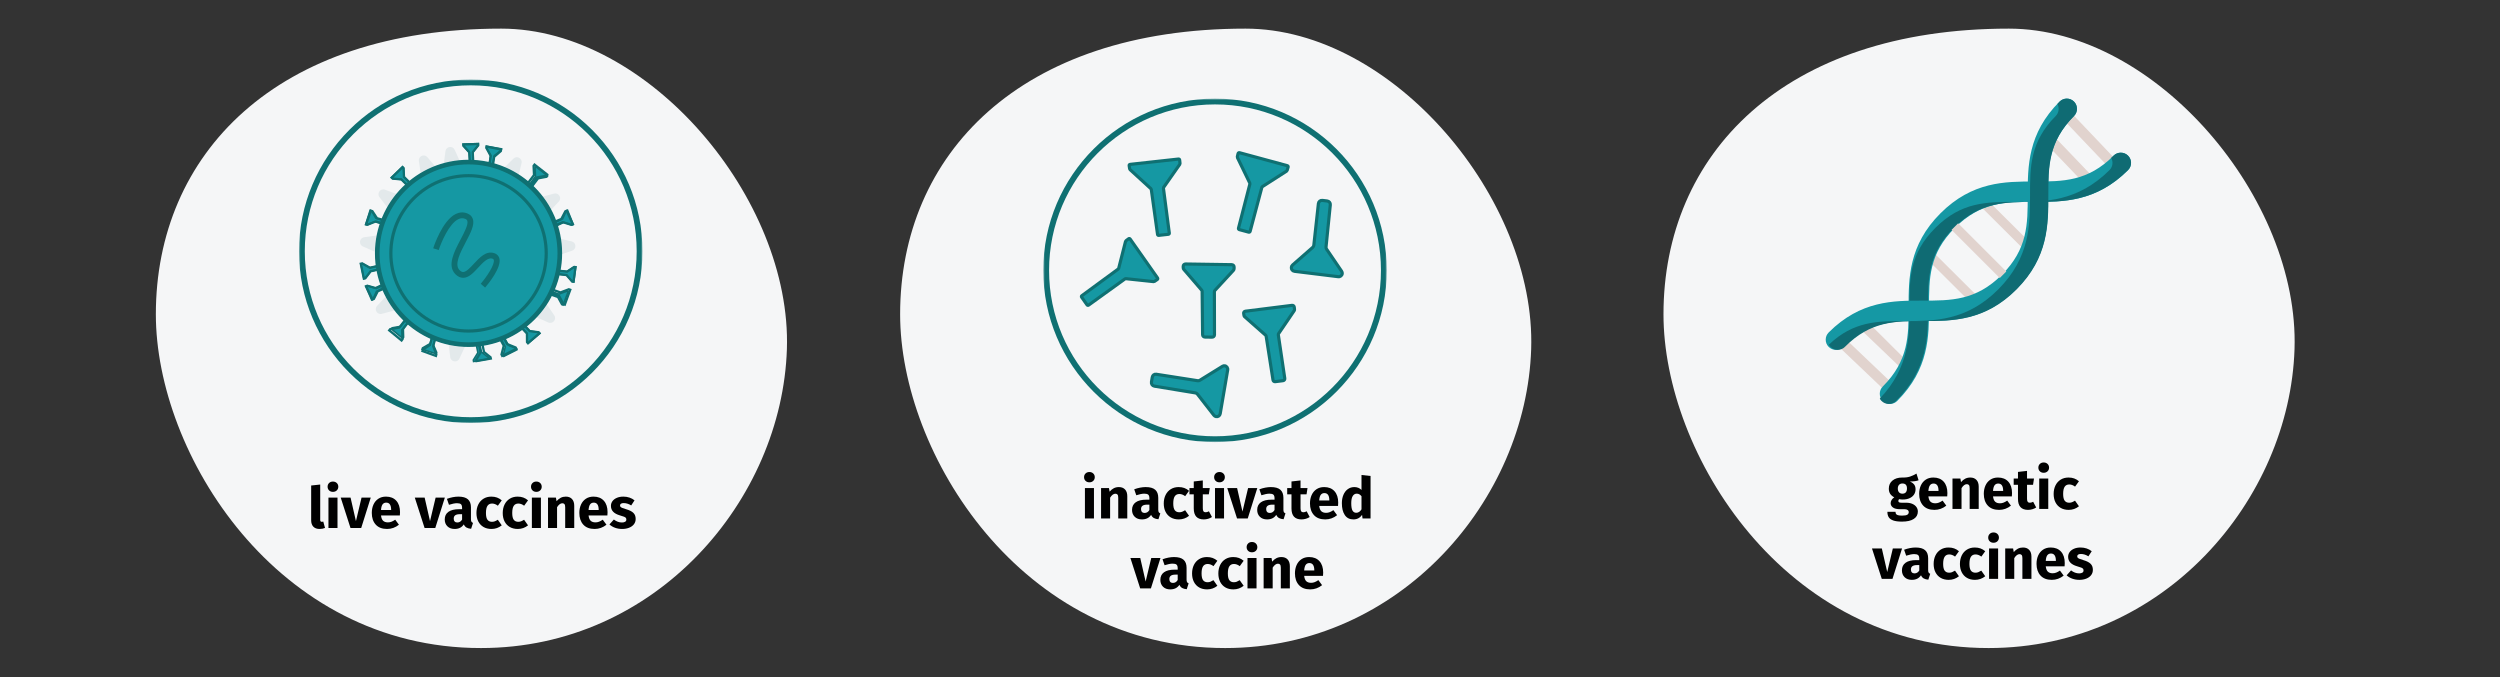 <?xml version="1.0" encoding="UTF-8"?>
<svg xmlns="http://www.w3.org/2000/svg" xmlns:xlink="http://www.w3.org/1999/xlink" width="786px" height="213px" viewBox="0 0 786 213" version="1.1">
  <rect x="0" y="0" width="786" height="213" fill="#333333" stroke="none"/>
  <title>Group 69@2x</title>
  <defs>
    <polygon id="path-1" points="0 0 108 0 108 108 0 108"></polygon>
    <polygon id="path-3" points="0 0 108 0 108 108 0 108"></polygon>
  </defs>
  <g id="Page-1" stroke="none" stroke-width="1" fill="none" fill-rule="evenodd">
    <g id="vorlage" transform="translate(-124, -15343)">
      <g id="Group-69" transform="translate(124, 15343)">
        <g id="gesund015-impfstoffarten-copy">
          <rect id="Rectangle" x="0" y="0" width="786" height="212.526"></rect>
          <g id="Group-3" transform="translate(283, 9)">
            <g id="Group-Copy" fill="#F5F6F7" fill-rule="nonzero">
              <path d="M102.21,194.746 C157.435,194.746 196.853,148.036 198.4,100.769 C199.946,53.502 154.87,0 108.584,0 C37.609,0 0,39.608 0,89.828 C0,133.51 37.904,194.746 102.21,194.746 Z" id="Oval-Copy-4"></path>
            </g>
            <g id="Group-32" transform="translate(45, 22)">
              <path d="M39.628,42.299 L37.778,28.157 C37.767,28.079 37.787,28 37.832,27.935 L42.943,20.628 C42.986,20.566 43.006,20.49 42.998,20.415 L42.882,19.286 C42.863,19.11 42.703,18.982 42.526,19.002 L27.287,20.683 C27.105,20.703 26.977,20.869 27.004,21.047 L27.165,22.115 C27.176,22.186 27.211,22.252 27.265,22.301 L33.861,28.342 C33.916,28.393 33.951,28.46 33.961,28.533 L35.938,42.725 C35.962,42.896 36.119,43.017 36.293,42.998 L39.345,42.657 C39.524,42.637 39.651,42.476 39.628,42.299" id="Fill-1" fill="#1598A3" fill-rule="nonzero"></path>
              <path d="M39.628,42.299 L37.778,28.157 C37.767,28.079 37.787,28 37.832,27.935 L42.943,20.628 C42.986,20.566 43.006,20.49 42.998,20.415 L42.882,19.286 C42.863,19.11 42.703,18.982 42.526,19.002 L27.287,20.683 C27.105,20.703 26.977,20.869 27.004,21.047 L27.165,22.115 C27.176,22.186 27.211,22.252 27.265,22.301 L33.861,28.342 C33.916,28.393 33.951,28.46 33.961,28.533 L35.938,42.725 C35.962,42.896 36.119,43.017 36.293,42.998 L39.345,42.657 C39.524,42.637 39.651,42.476 39.628,42.299 Z" id="Stroke-3" stroke="#0F7072"></path>
              <path d="M65.041,41.734 L68.731,27.894 C68.754,27.809 68.808,27.736 68.883,27.687 L76.525,22.784 C76.597,22.738 76.65,22.668 76.674,22.586 L76.986,21.535 C77.042,21.346 76.928,21.148 76.734,21.095 L61.709,17.013 C61.51,16.959 61.305,17.077 61.257,17.272 L61.01,18.282 C60.991,18.361 60.999,18.443 61.035,18.516 L64.945,26.586 C64.982,26.661 64.99,26.745 64.969,26.824 L61.378,40.76 C61.33,40.946 61.444,41.136 61.634,41.188 L64.592,41.987 C64.787,42.04 64.99,41.926 65.041,41.734" id="Fill-5" fill="#1598A3" fill-rule="nonzero"></path>
              <path d="M65.041,41.734 L68.731,27.894 C68.754,27.809 68.808,27.736 68.883,27.687 L76.525,22.784 C76.597,22.738 76.65,22.668 76.674,22.586 L76.986,21.535 C77.042,21.346 76.928,21.148 76.734,21.095 L61.709,17.013 C61.51,16.959 61.305,17.077 61.257,17.272 L61.01,18.282 C60.991,18.361 60.999,18.443 61.035,18.516 L64.945,26.586 C64.982,26.661 64.99,26.745 64.969,26.824 L61.378,40.76 C61.33,40.946 61.444,41.136 61.634,41.188 L64.592,41.987 C64.787,42.04 64.99,41.926 65.041,41.734 Z" id="Stroke-7" stroke="#0F7072"></path>
              <path d="M53.831,74.28 L53.799,60.764 C53.799,60.586 53.866,60.414 53.988,60.282 L59.797,53.981 C59.915,53.853 59.981,53.69 59.986,53.518 L60,52.954 C60.01,52.555 59.684,52.225 59.275,52.219 L44.748,52 C44.33,51.994 43.991,52.327 44,52.733 L44.012,53.239 C44.015,53.402 44.076,53.559 44.184,53.684 L49.784,60.197 C49.894,60.323 49.955,60.484 49.956,60.65 L50.103,74.259 C50.107,74.648 50.429,74.964 50.829,74.969 L53.085,75 C53.496,75.005 53.832,74.682 53.831,74.28" id="Fill-9" fill="#1598A3" fill-rule="nonzero"></path>
              <path d="M53.831,74.28 L53.799,60.764 C53.799,60.586 53.866,60.414 53.988,60.282 L59.797,53.981 C59.915,53.853 59.981,53.69 59.986,53.518 L60,52.954 C60.01,52.555 59.684,52.225 59.275,52.219 L44.748,52 C44.33,51.994 43.991,52.327 44,52.733 L44.012,53.239 C44.015,53.402 44.076,53.559 44.184,53.684 L49.784,60.197 C49.894,60.323 49.955,60.484 49.956,60.65 L50.103,74.259 C50.107,74.648 50.429,74.964 50.829,74.969 L53.085,75 C53.496,75.005 53.832,74.682 53.831,74.28 Z" id="Stroke-11" stroke="#0F7072"></path>
              <path d="M75.935,87.99 L73.907,74.296 C73.885,74.148 73.92,73.996 74.005,73.87 L78.896,66.674 C78.978,66.554 79.013,66.409 78.996,66.265 L78.908,65.536 C78.868,65.201 78.557,64.962 78.217,65.005 L63.54,66.849 C63.192,66.892 62.951,67.211 63.008,67.551 L63.121,68.218 C63.144,68.354 63.213,68.479 63.318,68.571 L69.883,74.363 C69.99,74.457 70.06,74.585 70.081,74.723 L72.236,88.485 C72.287,88.811 72.593,89.037 72.925,88.995 L75.403,88.68 C75.745,88.637 75.985,88.326 75.935,87.99" id="Fill-13" fill="#1598A3" fill-rule="nonzero"></path>
              <path d="M75.935,87.99 L73.907,74.296 C73.885,74.148 73.92,73.996 74.005,73.87 L78.896,66.674 C78.978,66.554 79.013,66.409 78.996,66.265 L78.908,65.536 C78.868,65.201 78.557,64.962 78.217,65.005 L63.54,66.849 C63.192,66.892 62.951,67.211 63.008,67.551 L63.121,68.218 C63.144,68.354 63.213,68.479 63.318,68.571 L69.883,74.363 C69.99,74.457 70.06,74.585 70.081,74.723 L72.236,88.485 C72.287,88.811 72.593,89.037 72.925,88.995 L75.403,88.68 C75.745,88.637 75.985,88.326 75.935,87.99 Z" id="Stroke-15" stroke="#0F7072"></path>
              <path d="M34.916,90.399 L47.814,92.524 C48.079,92.568 48.32,92.712 48.488,92.929 L53.657,99.569 C53.819,99.778 54.048,99.92 54.302,99.969 L54.365,99.981 C54.958,100.095 55.528,99.686 55.633,99.07 L57.983,85.322 C58.091,84.694 57.673,84.098 57.063,84.011 C56.819,83.976 56.57,84.028 56.358,84.159 L49.252,88.551 C49.037,88.684 48.783,88.736 48.535,88.697 L35.504,86.663 C34.921,86.572 34.375,86.98 34.273,87.582 L34.017,89.092 C33.912,89.712 34.317,90.3 34.916,90.399" id="Fill-17" fill="#1598A3" fill-rule="nonzero"></path>
              <path d="M34.916,90.399 L47.814,92.524 C48.079,92.568 48.32,92.712 48.488,92.929 L53.657,99.569 C53.819,99.778 54.048,99.92 54.302,99.969 L54.365,99.981 C54.958,100.095 55.528,99.686 55.633,99.07 L57.983,85.322 C58.091,84.694 57.673,84.098 57.063,84.011 C56.819,83.976 56.57,84.028 56.358,84.159 L49.252,88.551 C49.037,88.684 48.783,88.736 48.535,88.697 L35.504,86.663 C34.921,86.572 34.375,86.98 34.273,87.582 L34.017,89.092 C33.912,89.712 34.317,90.3 34.916,90.399 Z" id="Stroke-19" stroke="#0F7072"></path>
              <path d="M14.243,64.938 L25.711,56.672 C25.777,56.625 25.857,56.603 25.938,56.612 L34.719,57.544 C34.797,57.552 34.874,57.533 34.938,57.489 L35.858,56.863 C36.008,56.761 36.045,56.557 35.941,56.41 L27.306,44.139 C27.2,43.988 26.988,43.955 26.841,44.066 L25.996,44.701 C25.936,44.745 25.894,44.808 25.876,44.88 L23.709,53.392 C23.69,53.465 23.647,53.529 23.586,53.573 L12.133,61.971 C11.99,62.076 11.957,62.274 12.059,62.419 L13.784,64.862 C13.888,65.01 14.095,65.044 14.243,64.938" id="Fill-21" fill="#1598A3" fill-rule="nonzero"></path>
              <path d="M14.243,64.938 L25.711,56.672 C25.777,56.625 25.857,56.603 25.938,56.612 L34.719,57.544 C34.797,57.552 34.874,57.533 34.938,57.489 L35.858,56.863 C36.008,56.761 36.045,56.557 35.941,56.41 L27.306,44.139 C27.2,43.988 26.988,43.955 26.841,44.066 L25.996,44.701 C25.936,44.745 25.894,44.808 25.876,44.88 L23.709,53.392 C23.69,53.465 23.647,53.529 23.586,53.573 L12.133,61.971 C11.99,62.076 11.957,62.274 12.059,62.419 L13.784,64.862 C13.888,65.01 14.095,65.044 14.243,64.938 Z" id="Stroke-23" stroke="#0F7072"></path>
              <path d="M86.51,32.979 L85.069,46.09 C85.04,46.359 84.91,46.609 84.703,46.79 L78.382,52.326 C78.183,52.5 78.055,52.738 78.019,52.997 L78.01,53.06 C77.927,53.664 78.362,54.219 78.979,54.294 L92.742,55.991 C93.371,56.069 93.94,55.619 93.996,54.999 C94.018,54.751 93.953,54.503 93.812,54.295 L89.086,47.346 C88.943,47.135 88.878,46.881 88.904,46.629 L90.247,33.389 C90.307,32.797 89.875,32.266 89.272,32.193 L87.76,32.008 C87.14,31.933 86.577,32.37 86.51,32.979" id="Fill-25" fill="#1598A3" fill-rule="nonzero"></path>
              <path d="M86.51,32.979 L85.069,46.09 C85.04,46.359 84.91,46.609 84.703,46.79 L78.382,52.326 C78.183,52.5 78.055,52.738 78.019,52.997 L78.01,53.06 C77.927,53.664 78.362,54.219 78.979,54.294 L92.742,55.991 C93.371,56.069 93.94,55.619 93.996,54.999 C94.018,54.751 93.953,54.503 93.812,54.295 L89.086,47.346 C88.943,47.135 88.878,46.881 88.904,46.629 L90.247,33.389 C90.307,32.797 89.875,32.266 89.272,32.193 L87.76,32.008 C87.14,31.933 86.577,32.37 86.51,32.979 Z" id="Stroke-27" stroke="#0F7072"></path>
              <g id="Fill-29-Clipped">
                <mask id="mask-2" fill="white">
                  <use xlink:href="#path-1"></use>
                </mask>
                <g id="path-1"></g>
                <path d="M54,1.828 C25.233,1.828 1.828,25.233 1.828,54 C1.828,82.767 25.233,106.172 54,106.172 C82.767,106.172 106.172,82.767 106.172,54 C106.172,25.233 82.767,1.828 54,1.828 M54,108 C24.224,108 -4.57054058e-05,83.776 -4.57054058e-05,54 C-4.57054058e-05,24.224 24.224,0 54,0 C83.776,0 108,24.224 108,54 C108,83.776 83.776,108 54,108" id="Fill-29" fill="#0F7072" fill-rule="nonzero" mask="url(#mask-2)"></path>
              </g>
            </g>
          </g>
          <g id="Group-2" transform="translate(49, 9)">
            <g id="Group-Copy-2" fill="#F5F6F7" fill-rule="nonzero">
              <path d="M102.21,194.746 C157.435,194.746 196.853,148.036 198.4,100.769 C199.946,53.502 154.87,0 108.584,0 C37.609,0 0,39.608 0,89.828 C0,133.51 37.904,194.746 102.21,194.746 Z" id="Oval-Copy-4"></path>
            </g>
            <g id="Group-103" transform="translate(45, 16)">
              <polygon id="Fill-1" fill="#1598A3" fill-rule="nonzero" points="60.655 28.209 61.392 23.931 63.58 22.256 63.672 21.8 58.903 20.955 58.836 21.399 60.251 23.718 59.548 28.014"></polygon>
              <polygon id="Stroke-2" stroke="#0F7072" stroke-width="0.5" points="60.655 28.209 61.392 23.931 63.58 22.256 63.672 21.8 58.903 20.955 58.836 21.399 60.251 23.718 59.548 28.014"></polygon>
              <path d="M59.752,28.57 L60.588,28.736 L61.276,24.222 L63.355,22.424 L63.413,22.097 L59.107,21.236 L59.065,21.547 L60.409,24.035 L59.752,28.57 Z M60.769,29.015 L59.501,28.763 L60.179,24.082 L58.836,21.596 L58.922,20.955 L63.672,21.906 L63.556,22.556 L61.48,24.352 L60.769,29.015 Z" id="Fill-3" fill="#1598A3" fill-rule="nonzero"></path>
              <path d="M59.752,28.57 L60.588,28.736 L61.276,24.222 L63.355,22.424 L63.413,22.097 L59.107,21.236 L59.065,21.547 L60.409,24.035 L59.752,28.57 Z M60.769,29.015 L59.501,28.763 L60.179,24.082 L58.836,21.596 L58.922,20.955 L63.672,21.906 L63.556,22.556 L61.48,24.352 L60.769,29.015 Z" id="Stroke-4" stroke="#0F7072" stroke-width="0.5"></path>
              <polygon id="Fill-5" fill="#1598A3" fill-rule="nonzero" points="42.479 78.985 41.181 83.037 38.837 84.382 38.687 84.812 43.178 86.239 43.303 85.817 42.255 83.389 43.522 79.315"></polygon>
              <polygon id="Stroke-6" stroke="#0F7072" stroke-width="0.5" points="42.479 78.985 41.181 83.037 38.837 84.382 38.687 84.812 43.178 86.239 43.303 85.817 42.255 83.389 43.522 79.315"></polygon>
              <path d="M38.958,85.295 L42.993,86.747 L43.07,86.452 L42.079,83.853 L43.258,79.561 L42.475,79.28 L41.268,83.547 L39.054,84.987 L38.958,85.295 Z M43.137,87.045 L38.687,85.443 L38.877,84.831 L41.088,83.392 L42.335,78.985 L43.522,79.41 L42.306,83.84 L43.296,86.437 L43.137,87.045 Z" id="Fill-7" fill="#1598A3" fill-rule="nonzero"></path>
              <path d="M38.958,85.295 L42.993,86.747 L43.07,86.452 L42.079,83.853 L43.258,79.561 L42.475,79.28 L41.268,83.547 L39.054,84.987 L38.958,85.295 Z M43.137,87.045 L38.687,85.443 L38.877,84.831 L41.088,83.392 L42.335,78.985 L43.522,79.41 L42.306,83.84 L43.296,86.437 L43.137,87.045 Z" id="Stroke-8" stroke="#0F7072" stroke-width="0.5"></path>
              <polygon id="Fill-9" fill="#1598A3" fill-rule="nonzero" points="62.866 80.276 64.86 84.059 64.212 86.634 64.414 87.045 68.507 84.963 68.294 84.575 65.847 83.569 63.815 79.791"></polygon>
              <polygon id="Stroke-10" stroke="#0F7072" stroke-width="0.5" points="62.866 80.276 64.86 84.059 64.212 86.634 64.414 87.045 68.507 84.963 68.294 84.575 65.847 83.569 63.815 79.791"></polygon>
              <path d="M63.808,86.435 L63.955,86.728 L68.179,84.614 L68.027,84.343 L65.371,83.269 L63.203,79.299 L62.383,79.71 L64.513,83.684 L63.808,86.435 Z M63.848,87.045 L63.556,86.462 L64.259,83.713 L62.06,79.609 L63.302,78.985 L65.541,83.083 L68.194,84.157 L68.507,84.713 L63.848,87.045 Z" id="Fill-11" fill="#1598A3" fill-rule="nonzero"></path>
              <path d="M63.808,86.435 L63.955,86.728 L68.179,84.614 L68.027,84.343 L65.371,83.269 L63.203,79.299 L62.383,79.71 L64.513,83.684 L63.808,86.435 Z M63.848,87.045 L63.556,86.462 L64.259,83.713 L62.06,79.609 L63.302,78.985 L65.541,83.083 L68.194,84.157 L68.507,84.713 L63.848,87.045 Z" id="Stroke-12" stroke="#0F7072" stroke-width="0.5"></path>
              <polygon id="Fill-13" fill="#1598A3" fill-rule="nonzero" points="68.507 76.51 71.654 79.845 71.673 82.65 72 83.015 75.761 79.796 75.429 79.457 72.564 79.081 69.38 75.761"></polygon>
              <polygon id="Stroke-14" stroke="#0F7072" stroke-width="0.5" points="68.507 76.51 71.654 79.845 71.673 82.65 72 83.015 75.761 79.796 75.429 79.457 72.564 79.081 69.38 75.761"></polygon>
              <path d="M71.808,82.466 L72.016,82.699 L75.432,79.77 L75.224,79.558 L72.488,79.198 L69.496,76.072 L68.834,76.641 L71.789,79.78 L71.808,82.466 Z M71.995,83.015 L71.579,82.549 L71.561,79.867 L68.507,76.625 L69.511,75.761 L72.599,78.988 L75.334,79.348 L75.761,79.784 L71.995,83.015 Z" id="Fill-15" fill="#1598A3" fill-rule="nonzero"></path>
              <path d="M71.808,82.466 L72.016,82.699 L75.432,79.77 L75.224,79.558 L72.488,79.198 L69.496,76.072 L68.834,76.641 L71.789,79.78 L71.808,82.466 Z M71.995,83.015 L71.579,82.549 L71.561,79.867 L68.507,76.625 L69.511,75.761 L72.599,78.988 L75.334,79.348 L75.761,79.784 L71.995,83.015 Z" id="Stroke-16" stroke="#0F7072" stroke-width="0.5"></path>
              <polygon id="Fill-17" fill="#1598A3" fill-rule="nonzero" points="77.373 67.071 81.359 68.474 82.606 70.764 83.029 70.925 84.627 66.698 84.211 66.561 81.752 67.464 77.743 66.09"></polygon>
              <polygon id="Stroke-18" stroke="#0F7072" stroke-width="0.5" points="77.373 67.071 81.359 68.474 82.606 70.764 83.029 70.925 84.627 66.698 84.211 66.561 81.752 67.464 77.743 66.09"></polygon>
              <path d="M83.203,70.498 L83.505,70.617 L85.13,66.18 L84.839,66.081 L82.208,67.078 L77.988,65.585 L77.674,66.446 L81.867,67.969 L83.203,70.498 Z M83.64,70.925 L83.038,70.688 L83.018,70.65 L81.705,68.163 L77.373,66.59 L77.85,65.284 L82.205,66.825 L84.835,65.828 L85.433,66.032 L83.64,70.925 Z" id="Fill-19" fill="#1598A3" fill-rule="nonzero"></path>
              <path d="M83.203,70.498 L83.505,70.617 L85.13,66.18 L84.839,66.081 L82.208,67.078 L77.988,65.585 L77.674,66.446 L81.867,67.969 L83.203,70.498 Z M83.64,70.925 L83.038,70.688 L83.018,70.65 L81.705,68.163 L77.373,66.59 L77.85,65.284 L82.205,66.825 L84.835,65.828 L85.433,66.032 L83.64,70.925 Z" id="Stroke-20" stroke="#0F7072" stroke-width="0.5"></path>
              <polygon id="Fill-21" fill="#1598A3" fill-rule="nonzero" points="79.791 60.976 84.149 61.504 85.942 63.602 86.407 63.672 87.045 58.881 86.593 58.836 84.313 60.357 79.938 59.864"></polygon>
              <polygon id="Stroke-22" stroke="#0F7072" stroke-width="0.5" points="79.791 60.976 84.149 61.504 85.942 63.602 86.407 63.672 87.045 58.881 86.593 58.836 84.313 60.357 79.938 59.864"></polygon>
              <path d="M85.912,63.378 L86.212,63.422 L86.798,59.09 L86.512,59.062 L84.309,60.509 L80.149,60.048 L80.037,60.888 L84.178,61.382 L85.912,63.378 Z M86.398,63.672 L85.8,63.584 L84.069,61.591 L79.791,61.08 L79.962,59.806 L84.255,60.282 L86.457,58.836 L87.045,58.894 L86.398,63.672 Z" id="Fill-23" fill="#1598A3" fill-rule="nonzero"></path>
              <path d="M85.912,63.378 L86.212,63.422 L86.798,59.09 L86.512,59.062 L84.309,60.509 L80.149,60.048 L80.037,60.888 L84.178,61.382 L85.912,63.378 Z M86.398,63.672 L85.8,63.584 L84.069,61.591 L79.791,61.08 L79.962,59.806 L84.255,60.282 L86.457,58.836 L87.045,58.894 L86.398,63.672 Z" id="Stroke-24" stroke="#0F7072" stroke-width="0.5"></path>
              <polygon id="Fill-25" fill="#1598A3" fill-rule="nonzero" points="79.403 46.746 83.3 44.904 85.817 45.775 86.239 45.59 84.446 41.104 84.046 41.304 82.88 43.824 78.985 45.705"></polygon>
              <polygon id="Stroke-26" stroke="#0F7072" stroke-width="0.5" points="79.403 46.746 83.3 44.904 85.817 45.775 86.239 45.59 84.446 41.104 84.046 41.304 82.88 43.824 78.985 45.705"></polygon>
              <path d="M78.485,45.669 L78.84,46.453 L82.937,44.736 L85.629,45.562 L85.93,45.444 L84.107,41.402 L83.828,41.525 L82.581,43.915 L78.485,45.669 Z M78.717,46.746 L78.179,45.557 L82.407,43.746 L83.654,41.358 L84.228,41.104 L86.239,45.564 L85.639,45.797 L82.95,44.972 L78.717,46.746 Z" id="Fill-27" fill="#1598A3" fill-rule="nonzero"></path>
              <path d="M78.485,45.669 L78.84,46.453 L82.937,44.736 L85.629,45.562 L85.93,45.444 L84.107,41.402 L83.828,41.525 L82.581,43.915 L78.485,45.669 Z M78.717,46.746 L78.179,45.557 L82.407,43.746 L83.654,41.358 L84.228,41.104 L86.239,45.564 L85.639,45.797 L82.95,44.972 L78.717,46.746 Z" id="Stroke-28" stroke="#0F7072" stroke-width="0.5"></path>
              <polygon id="Fill-29" fill="#1598A3" fill-rule="nonzero" points="72.588 34.657 75.227 31.18 77.887 30.678 78.179 30.314 74.494 27.403 74.228 27.768 74.35 30.474 71.731 33.982"></polygon>
              <polygon id="Stroke-30" stroke="#0F7072" stroke-width="0.5" points="72.588 34.657 75.227 31.18 77.887 30.678 78.179 30.314 74.494 27.403 74.228 27.768 74.35 30.474 71.731 33.982"></polygon>
              <path d="M71.259,33.748 L71.989,34.318 L74.775,30.679 L77.629,30.144 L77.839,29.885 L74.079,26.939 L73.893,27.193 L74.024,30.073 L71.259,33.748 Z M72.032,34.657 L70.925,33.792 L73.779,29.999 L73.648,27.12 L74.032,26.597 L78.179,29.846 L77.762,30.363 L74.91,30.897 L72.032,34.657 Z" id="Fill-31" fill="#1598A3" fill-rule="nonzero"></path>
              <path d="M71.259,33.748 L71.989,34.318 L74.775,30.679 L77.629,30.144 L77.839,29.885 L74.079,26.939 L73.893,27.193 L74.024,30.073 L71.259,33.748 Z M72.032,34.657 L70.925,33.792 L73.779,29.999 L73.648,27.12 L74.032,26.597 L78.179,29.846 L77.762,30.363 L74.91,30.897 L72.032,34.657 Z" id="Stroke-32" stroke="#0F7072" stroke-width="0.5"></path>
              <polygon id="Fill-33" fill="#1598A3" fill-rule="nonzero" points="54.893 27.363 54.662 22.823 56.418 20.635 56.406 20.149 51.582 20.314 51.615 20.783 53.505 22.852 53.773 27.403"></polygon>
              <polygon id="Stroke-34" stroke="#0F7072" stroke-width="0.5" points="54.893 27.363 54.662 22.823 56.418 20.635 56.406 20.149 51.582 20.314 51.615 20.783 53.505 22.852 53.773 27.403"></polygon>
              <path d="M51.839,20.832 L53.639,22.835 L53.891,27.169 L54.738,27.138 L54.522,22.817 L56.196,20.698 L56.188,20.383 L51.818,20.535 L51.839,20.832 Z M53.684,27.403 L53.424,22.929 L51.625,20.928 L51.582,20.317 L56.403,20.149 L56.418,20.776 L54.746,22.892 L54.969,27.357 L53.684,27.403 Z" id="Fill-35" fill="#1598A3" fill-rule="nonzero"></path>
              <path d="M51.839,20.832 L53.639,22.835 L53.891,27.169 L54.738,27.138 L54.522,22.817 L56.196,20.698 L56.188,20.383 L51.818,20.535 L51.839,20.832 Z M53.684,27.403 L53.424,22.929 L51.625,20.928 L51.582,20.317 L56.403,20.149 L56.418,20.776 L54.746,22.892 L54.969,27.357 L53.684,27.403 Z" id="Stroke-36" stroke="#0F7072" stroke-width="0.5"></path>
              <polygon id="Fill-37" fill="#1598A3" fill-rule="nonzero" points="36.269 33.859 33.037 30.608 32.893 27.76 32.557 27.403 29.015 30.836 29.356 31.166 32.18 31.423 35.448 34.657"></polygon>
              <polygon id="Stroke-38" stroke="#0F7072" stroke-width="0.5" points="36.269 33.859 33.037 30.608 32.893 27.76 32.557 27.403 29.015 30.836 29.356 31.166 32.18 31.423 35.448 34.657"></polygon>
              <path d="M29.552,31.052 L32.251,31.298 L35.324,34.341 L35.948,33.734 L32.91,30.677 L32.772,27.952 L32.558,27.724 L29.339,30.846 L29.552,31.052 Z M35.323,34.657 L32.151,31.516 L29.453,31.27 L29.015,30.846 L32.564,27.403 L32.993,27.857 L33.13,30.579 L36.269,33.737 L35.323,34.657 Z" id="Fill-39" fill="#1598A3" fill-rule="nonzero"></path>
              <path d="M29.552,31.052 L32.251,31.298 L35.324,34.341 L35.948,33.734 L32.91,30.677 L32.772,27.952 L32.558,27.724 L29.339,30.846 L29.552,31.052 Z M35.323,34.657 L32.151,31.516 L29.453,31.27 L29.015,30.846 L32.564,27.403 L32.993,27.857 L33.13,30.579 L36.269,33.737 L35.323,34.657 Z" id="Stroke-40" stroke="#0F7072" stroke-width="0.5"></path>
              <polygon id="Fill-41" fill="#1598A3" fill-rule="nonzero" points="28.209 44.889 24.148 43.605 22.79 41.254 22.359 41.104 20.955 45.633 21.378 45.756 23.801 44.687 27.884 45.94"></polygon>
              <polygon id="Stroke-42" stroke="#0F7072" stroke-width="0.5" points="28.209 44.889 24.148 43.605 22.79 41.254 22.359 41.104 20.955 45.633 21.378 45.756 23.801 44.687 27.884 45.94"></polygon>
              <path d="M24.143,44.51 L28.443,45.675 L28.72,44.885 L24.444,43.693 L22.99,41.471 L22.681,41.377 L21.252,45.443 L21.548,45.52 L24.143,44.51 Z M28.596,45.94 L24.157,44.738 L21.564,45.748 L20.955,45.59 L22.531,41.104 L23.145,41.292 L24.598,43.511 L29.015,44.743 L28.596,45.94 Z" id="Fill-43" fill="#1598A3" fill-rule="nonzero"></path>
              <path d="M24.143,44.51 L28.443,45.675 L28.72,44.885 L24.444,43.693 L22.99,41.471 L22.681,41.377 L21.252,45.443 L21.548,45.52 L24.143,44.51 Z M28.596,45.94 L24.157,44.738 L21.564,45.748 L20.955,45.59 L22.531,41.104 L23.145,41.292 L24.598,43.511 L29.015,44.743 L28.596,45.94 Z" id="Stroke-44" stroke="#0F7072" stroke-width="0.5"></path>
              <polygon id="Fill-45" fill="#1598A3" fill-rule="nonzero" points="27.769 63.672 23.909 65.565 21.373 64.77 20.955 64.961 22.843 69.313 23.238 69.109 24.352 66.614 28.209 64.681"></polygon>
              <polygon id="Stroke-46" stroke="#0F7072" stroke-width="0.5" points="27.769 63.672 23.909 65.565 21.373 64.77 20.955 64.961 22.843 69.313 23.238 69.109 24.352 66.614 28.209 64.681"></polygon>
              <path d="M21.267,65.095 L23.184,69.019 L23.461,68.893 L24.651,66.526 L28.707,64.723 L28.334,63.961 L24.277,65.728 L21.565,64.973 L21.267,65.095 Z M23.07,69.313 L20.955,64.984 L21.55,64.743 L24.258,65.497 L28.449,63.672 L29.015,64.826 L24.829,66.687 L23.639,69.053 L23.07,69.313 Z" id="Fill-47" fill="#1598A3" fill-rule="nonzero"></path>
              <path d="M21.267,65.095 L23.184,69.019 L23.461,68.893 L24.651,66.526 L28.707,64.723 L28.334,63.961 L24.277,65.728 L21.565,64.973 L21.267,65.095 Z M23.07,69.313 L20.955,64.984 L21.55,64.743 L24.258,65.497 L28.449,63.672 L29.015,64.826 L24.829,66.687 L23.639,69.053 L23.07,69.313 Z" id="Stroke-48" stroke="#0F7072" stroke-width="0.5"></path>
              <polygon id="Fill-49" fill="#1598A3" fill-rule="nonzero" points="34.625 74.149 31.954 77.598 29.31 78.059 29.015 78.421 32.621 81.403 32.89 81.04 32.812 78.322 35.463 74.841"></polygon>
              <polygon id="Stroke-50" stroke="#0F7072" stroke-width="0.5" points="34.625 74.149 31.954 77.598 29.31 78.059 29.015 78.421 32.621 81.403 32.89 81.04 32.812 78.322 35.463 74.841"></polygon>
              <path d="M28.547,78.847 L32.226,81.865 L32.415,81.613 L32.331,78.719 L35.131,75.074 L34.417,74.49 L31.597,78.099 L28.758,78.591 L28.547,78.847 Z M32.268,82.209 L28.209,78.88 L28.631,78.369 L31.466,77.878 L34.379,74.149 L35.463,75.036 L32.572,78.798 L32.657,81.691 L32.268,82.209 Z" id="Fill-51" fill="#1598A3" fill-rule="nonzero"></path>
              <path d="M28.547,78.847 L32.226,81.865 L32.415,81.613 L32.331,78.719 L35.131,75.074 L34.417,74.49 L31.597,78.099 L28.758,78.591 L28.547,78.847 Z M32.268,82.209 L28.209,78.88 L28.631,78.369 L31.466,77.878 L34.379,74.149 L35.463,75.036 L32.572,78.798 L32.657,81.691 L32.268,82.209 Z" id="Stroke-52" stroke="#0F7072" stroke-width="0.5"></path>
              <polygon id="Fill-53" fill="#1598A3" fill-rule="nonzero" points="55.378 81.595 56.24 85.876 54.806 88.196 54.886 88.657 59.642 87.837 59.543 87.396 57.383 85.69 56.482 81.403"></polygon>
              <polygon id="Stroke-54" stroke="#0F7072" stroke-width="0.5" points="55.378 81.595 56.24 85.876 54.806 88.196 54.886 88.657 59.642 87.837 59.543 87.396 57.383 85.69 56.482 81.403"></polygon>
              <path d="M55.841,88.108 L55.892,88.405 L60.185,87.652 L60.124,87.374 L58.073,85.726 L57.231,81.654 L56.398,81.801 L57.203,85.866 L55.841,88.108 Z M55.712,88.657 L55.612,88.065 L56.972,85.826 L56.141,81.626 L57.403,81.403 L58.272,85.607 L60.322,87.253 L60.448,87.826 L55.712,88.657 Z" id="Fill-55" fill="#1598A3" fill-rule="nonzero"></path>
              <path d="M55.841,88.108 L55.892,88.405 L60.185,87.652 L60.124,87.374 L58.073,85.726 L57.231,81.654 L56.398,81.801 L57.203,85.866 L55.841,88.108 Z M55.712,88.657 L55.612,88.065 L56.972,85.826 L56.141,81.626 L57.403,81.403 L58.272,85.607 L60.322,87.253 L60.448,87.826 L55.712,88.657 Z" id="Stroke-56" stroke="#0F7072" stroke-width="0.5"></path>
              <g id="Group-102">
                <path d="M85.735,50.896 L77.61,48.971 C76.626,48.737 75.694,49.51 75.739,50.52 L75.948,55.1 C75.993,56.109 76.993,56.794 77.95,56.473 L85.868,53.818 C87.319,53.331 87.224,51.249 85.735,50.896" id="Fill-57" fill="#E3E9EB" fill-rule="nonzero"></path>
                <path d="M80.192,35.864 L72.123,38.015 C71.147,38.275 70.691,39.398 71.209,40.265 L73.561,44.201 C74.08,45.068 75.284,45.198 75.976,44.462 L81.692,38.375 C82.74,37.259 81.67,35.47 80.192,35.864" id="Fill-59" fill="#E3E9EB" fill-rule="nonzero"></path>
                <path d="M67.427,24.865 L61.49,30.737 C60.771,31.447 60.932,32.647 61.813,33.143 L65.808,35.393 C66.689,35.889 67.799,35.404 68.034,34.422 L69.976,26.3 C70.332,24.812 68.515,23.789 67.427,24.865" id="Fill-61" fill="#E3E9EB" fill-rule="nonzero"></path>
                <path d="M46.051,22.523 L44.971,30.803 C44.841,31.805 45.705,32.654 46.704,32.504 L51.239,31.826 C52.238,31.677 52.817,30.613 52.399,29.693 L48.944,22.09 C48.311,20.697 46.249,21.006 46.051,22.523" id="Fill-63" fill="#E3E9EB" fill-rule="nonzero"></path>
                <path d="M37.698,25.617 L38.897,33.881 C39.042,34.881 40.104,35.464 41.025,35.05 L45.208,33.171 C46.13,32.757 46.399,31.576 45.748,30.804 L40.366,24.418 C39.381,23.248 37.478,24.103 37.698,25.617" id="Fill-65" fill="#E3E9EB" fill-rule="nonzero"></path>
                <path d="M25.306,36.997 L30.42,43.598 C31.038,44.397 32.25,44.382 32.848,43.567 L35.562,39.872 C36.161,39.058 35.813,37.897 34.866,37.546 L27.037,34.64 C25.603,34.107 24.369,35.788 25.306,36.997" id="Fill-67" fill="#E3E9EB" fill-rule="nonzero"></path>
                <path d="M20.09,52.488 L27.728,55.865 C28.652,56.273 29.71,55.684 29.849,54.683 L30.481,50.141 C30.62,49.141 29.763,48.285 28.762,48.426 L20.494,49.591 C18.978,49.804 18.691,51.869 20.09,52.488" id="Fill-69" fill="#E3E9EB" fill-rule="nonzero"></path>
                <path d="M26.062,73.668 L34.128,71.507 C35.104,71.246 35.558,70.123 35.039,69.256 L32.682,65.323 C32.163,64.456 30.958,64.328 30.267,65.065 L24.558,71.159 C23.512,72.276 24.584,74.064 26.062,73.668" id="Fill-71" fill="#E3E9EB" fill-rule="nonzero"></path>
                <path d="M50.44,87.751 L53.96,80.179 C54.386,79.262 53.817,78.193 52.818,78.035 L48.29,77.319 C47.292,77.16 46.42,78.001 46.542,79.005 L47.551,87.294 C47.736,88.813 49.795,89.139 50.44,87.751" id="Fill-73" fill="#E3E9EB" fill-rule="nonzero"></path>
                <path d="M80.255,74.143 L75.574,67.227 C75.008,66.39 73.798,66.329 73.149,67.103 L70.204,70.617 C69.554,71.391 69.827,72.572 70.75,72.983 L78.376,76.384 C79.774,77.007 81.113,75.409 80.255,74.143" id="Fill-75" fill="#E3E9EB" fill-rule="nonzero"></path>
                <polygon id="Fill-77" fill="#1598A3" fill-rule="nonzero" points="26.625 58.202 22.295 59.18 19.893 57.829 19.428 57.921 20.396 62.599 20.843 62.49 22.516 60.303 26.851 59.288"></polygon>
                <polygon id="Stroke-79" stroke="#0F7072" stroke-width="0.5" points="26.625 58.202 22.295 59.18 19.893 57.829 19.428 57.921 20.396 62.599 20.843 62.49 22.516 60.303 26.851 59.288"></polygon>
                <path d="M19.563,58.011 L20.485,62.46 L20.776,62.388 L22.45,60.202 L26.717,59.202 L26.536,58.339 L22.277,59.301 L19.874,57.949 L19.563,58.011 Z M20.309,62.739 L19.292,57.831 L19.913,57.709 L22.312,59.058 L26.713,58.065 L26.986,59.373 L22.582,60.405 L20.909,62.591 L20.309,62.739 Z" id="Fill-81" fill="#1598A3" fill-rule="nonzero"></path>
                <path d="M19.563,58.011 L20.485,62.46 L20.776,62.388 L22.45,60.202 L26.717,59.202 L26.536,58.339 L22.277,59.301 L19.874,57.949 L19.563,58.011 Z M20.309,62.739 L19.292,57.831 L19.913,57.709 L22.312,59.058 L26.713,58.065 L26.986,59.373 L22.582,60.405 L20.909,62.591 L20.309,62.739 Z" id="Stroke-83" stroke="#0F7072" stroke-width="0.5"></path>
                <path d="M82.006,54.654 C82.006,70.503 69.158,83.351 53.309,83.351 C37.459,83.351 24.611,70.503 24.611,54.654 C24.611,38.805 37.459,25.956 53.309,25.956 C69.158,25.956 82.006,38.805 82.006,54.654" id="Fill-85" fill="#1598A3" fill-rule="nonzero"></path>
                <path d="M82.006,54.654 C82.006,70.503 69.158,83.351 53.309,83.351 C37.459,83.351 24.611,70.503 24.611,54.654 C24.611,38.805 37.459,25.956 53.309,25.956 C69.158,25.956 82.006,38.805 82.006,54.654 Z" id="Stroke-87" stroke="#0F7072"></path>
                <path d="M53.309,26.185 C37.611,26.185 24.839,38.956 24.839,54.654 C24.839,70.352 37.611,83.123 53.309,83.123 C69.007,83.123 81.778,70.352 81.778,54.654 C81.778,38.956 69.007,26.185 53.309,26.185 M53.309,83.58 C37.359,83.58 24.382,70.604 24.382,54.654 C24.382,38.704 37.359,25.728 53.309,25.728 C69.259,25.728 82.235,38.704 82.235,54.654 C82.235,70.604 69.259,83.58 53.309,83.58" id="Fill-89" fill="#1598A3" fill-rule="nonzero"></path>
                <path d="M53.309,26.185 C37.611,26.185 24.839,38.956 24.839,54.654 C24.839,70.352 37.611,83.123 53.309,83.123 C69.007,83.123 81.778,70.352 81.778,54.654 C81.778,38.956 69.007,26.185 53.309,26.185 Z M53.309,83.58 C37.359,83.58 24.382,70.604 24.382,54.654 C24.382,38.704 37.359,25.728 53.309,25.728 C69.259,25.728 82.235,38.704 82.235,54.654 C82.235,70.604 69.259,83.58 53.309,83.58 Z" id="Stroke-91" stroke="#0F7072"></path>
                <path d="M77.731,54.654 C77.731,68.142 66.797,79.076 53.309,79.076 C39.821,79.076 28.887,68.142 28.887,54.654 C28.887,41.166 39.821,30.232 53.309,30.232 C66.797,30.232 77.731,41.166 77.731,54.654" id="Fill-93" fill="#1598A3" fill-rule="nonzero"></path>
                <path d="M77.731,54.654 C77.731,68.142 66.797,79.076 53.309,79.076 C39.821,79.076 28.887,68.142 28.887,54.654 C28.887,41.166 39.821,30.232 53.309,30.232 C66.797,30.232 77.731,41.166 77.731,54.654 Z" id="Stroke-95" stroke="#0F7072"></path>
                <g id="Fill-97-Clipped">
                  <mask id="mask-4" fill="white">
                    <use xlink:href="#path-3"></use>
                  </mask>
                  <g id="path-3"></g>
                  <path d="M54,1.828 C25.233,1.828 1.828,25.232 1.828,54 C1.828,82.768 25.233,106.172 54,106.172 C82.767,106.172 106.172,82.768 106.172,54 C106.172,25.232 82.767,1.828 54,1.828 M54,108 C24.224,108 -4.57054058e-05,83.776 -4.57054058e-05,54 C-4.57054058e-05,24.224 24.224,-0 54,-0 C83.776,-0 108,24.224 108,54 C108,83.776 83.776,108 54,108" id="Fill-97" fill="#0F7072" fill-rule="nonzero" mask="url(#mask-4)"></path>
                </g>
                <path d="M58.518,65.417 L57.13,64.227 C59.076,61.957 61.636,58.121 61.237,56.7 C61.201,56.572 61.136,56.427 60.809,56.321 C59.391,55.857 57.844,57.526 56.35,59.14 C54.836,60.775 53.405,62.32 51.648,62.348 C50.775,62.364 49.939,61.98 49.181,61.212 C46.498,58.494 48.786,54.139 50.804,50.297 C51.988,48.045 53.329,45.492 52.912,44.379 C52.852,44.217 52.716,43.981 52.238,43.795 C51.535,43.522 50.841,43.556 50.117,43.902 C47.148,45.317 44.645,51.396 43.931,53.619 L42.19,53.06 C42.305,52.703 45.048,44.292 49.331,42.251 C50.519,41.686 51.719,41.632 52.9,42.091 C53.76,42.425 54.34,42.98 54.624,43.738 C55.328,45.618 53.982,48.181 52.423,51.148 C50.696,54.435 48.739,58.161 50.482,59.928 C51.075,60.529 51.483,60.522 51.619,60.52 C52.595,60.505 53.822,59.179 55.008,57.898 C56.806,55.957 58.844,53.758 61.376,54.582 C62.436,54.927 62.843,55.656 62.998,56.207 C63.8,59.067 59.407,64.381 58.518,65.417" id="Fill-100" fill="#0F7072" fill-rule="nonzero"></path>
              </g>
            </g>
          </g>
          <g id="Group-4" transform="translate(523, 9)" fill-rule="nonzero">
            <g id="Group-Copy-3" fill="#F5F6F7">
              <path d="M102.21,194.746 C157.435,194.746 196.853,148.036 198.4,100.769 C199.946,53.502 154.87,0 108.584,0 C37.609,0 0,39.608 0,89.828 C0,133.51 37.904,194.746 102.21,194.746 Z" id="Oval-Copy-4"></path>
            </g>
            <g id="dna" transform="translate(51, 22)">
              <g id="Group" transform="translate(4, 5)" fill="#E1D3CE">
                <polygon id="Path" points="19.317 79.376 7.505 68.077 10.361 66.374 20.299 76.27"></polygon>
                <polygon id="Path" points="13.77 86 0 72.893 2.339 70.666 16.109 83.774"></polygon>
                <polygon id="Path" points="76.882 21.285 65.557 9.464 67.919 6.999 79.244 18.82"></polygon>
                <polygon id="Path" points="84.789 16.388 71.489 2.417 73.7 0 87 13.97"></polygon>
                <polygon id="Path" transform="translate(52.363, 34.451) rotate(-45) translate(-52.363, -34.451) " points="50.879 23.694 53.803 23.7 53.848 45.208 50.924 45.202"></polygon>
                <polygon id="Path" transform="translate(35.614, 51.127) rotate(-45) translate(-35.614, -51.127) " points="34.129 40.37 37.053 40.376 37.098 61.884 34.174 61.878"></polygon>
              </g>
              <path d="M17.94,95.06 C16.687,93.807 16.687,91.774 17.94,90.521 C26.072,82.389 26.07,74.594 26.067,65.568 C26.064,56.436 26.06,46.087 36.074,36.074 C46.087,26.06 56.436,26.064 65.568,26.067 C74.594,26.07 82.389,26.072 90.521,17.94 C91.774,16.687 93.807,16.687 95.06,17.94 C96.313,19.193 96.313,21.226 95.06,22.479 C85.047,32.492 74.697,32.489 65.566,32.486 C56.54,32.483 48.745,32.481 40.613,40.613 C32.481,48.745 32.483,56.54 32.486,65.566 C32.489,74.697 32.492,85.047 22.479,95.06 C21.226,96.313 19.194,96.313 17.94,95.06 Z" id="Path" fill="#1598A4"></path>
              <path d="M95.055,17.94 C93.796,16.687 91.753,16.687 90.493,17.94 C90.248,18.184 90.003,18.42 89.759,18.65 C90.442,19.871 90.265,21.442 89.223,22.479 C79.16,32.492 68.759,32.489 59.582,32.486 C50.511,32.483 42.677,32.481 34.504,40.613 C26.332,48.745 26.335,56.54 26.337,65.566 C26.34,74.473 26.342,84.541 17,94.324 C17.144,94.588 17.327,94.837 17.551,95.06 C18.811,96.313 20.854,96.313 22.113,95.06 C32.176,85.047 32.173,74.697 32.17,65.566 C32.167,56.54 32.164,48.745 40.337,40.613 C48.51,32.481 56.343,32.483 65.414,32.486 C74.591,32.489 84.992,32.492 95.055,22.479 C96.315,21.226 96.315,19.194 95.055,17.94 L95.055,17.94 Z" id="Path" fill="#0F6B73"></path>
              <path d="M0.94,78.06 C-0.313,76.807 -0.313,74.774 0.94,73.521 C10.953,63.508 21.303,63.511 30.434,63.514 C39.46,63.517 47.255,63.519 55.387,55.387 C63.519,47.255 63.517,39.46 63.514,30.434 C63.511,21.303 63.508,10.953 73.521,0.94 C74.774,-0.313 76.807,-0.313 78.06,0.94 C79.313,2.193 79.313,4.226 78.06,5.479 C69.928,13.611 69.93,21.406 69.933,30.432 C69.936,39.564 69.94,49.913 59.926,59.926 C49.913,69.94 39.564,69.936 30.432,69.933 C21.406,69.93 13.611,69.928 5.479,78.06 C4.226,79.313 2.193,79.313 0.94,78.06 Z" id="Path" fill="#1598A4"></path>
              <path d="M78.067,0.94 C76.823,-0.313 74.806,-0.313 73.562,0.94 C73.319,1.185 73.083,1.431 72.852,1.676 C73.51,2.894 73.33,4.449 72.307,5.479 C64.237,13.611 64.239,21.406 64.242,30.432 C64.245,39.564 64.248,49.913 54.311,59.926 C44.373,69.939 34.101,69.936 25.039,69.933 C16.35,69.93 8.81,69.929 1,77.35 C1.14,77.604 1.315,77.844 1.529,78.06 C2.773,79.313 4.79,79.313 6.034,78.06 C14.105,69.928 21.841,69.93 30.799,69.933 C39.861,69.936 50.133,69.94 60.07,59.926 C70.008,49.913 70.005,39.564 70.002,30.432 C69.999,21.406 69.996,13.611 78.067,5.479 C79.311,4.226 79.311,2.194 78.067,0.94 Z" id="Path" fill="#0F6B73"></path>
              <polygon id="Path" fill="#E1D3CE" transform="translate(48.177, 47.812) rotate(-45) translate(-48.177, -47.812) " points="46.721 37.103 49.633 37.103 49.633 58.522 46.721 58.522"></polygon>
            </g>
          </g>
        </g>
        <g id="live-vaccines" transform="translate(97.83, 151.402)" fill="#000000" fill-rule="nonzero">
          <path d="M2.628,14.904 C1.8,14.904 1.155,14.667 0.693,14.193 C0.231,13.719 -2.84217094e-14,13.044 -2.84217094e-14,12.168 L-2.84217094e-14,1.242 L2.844,0.936 L2.844,12.06 C2.844,12.456 3.006,12.654 3.33,12.654 C3.498,12.654 3.654,12.624 3.798,12.564 L4.356,14.58 C3.84,14.796 3.264,14.904 2.628,14.904 Z" id="Path"></path>
          <path d="M8.28,5.04 L8.28,14.598 L5.436,14.598 L5.436,5.04 L8.28,5.04 Z M6.84,0 C7.332,0 7.737,0.153 8.055,0.459 C8.373,0.765 8.532,1.152 8.532,1.62 C8.532,2.088 8.373,2.475 8.055,2.781 C7.737,3.087 7.332,3.24 6.84,3.24 C6.348,3.24 5.946,3.087 5.634,2.781 C5.322,2.475 5.166,2.088 5.166,1.62 C5.166,1.152 5.322,0.765 5.634,0.459 C5.946,0.153 6.348,0 6.84,0 Z" id="Shape"></path>
          <polygon id="Path" points="18.738 5.04 15.732 14.598 12.366 14.598 9.288 5.04 12.384 5.04 14.076 12.438 15.84 5.04"></polygon>
          <path d="M27.936,9.63 C27.936,10.026 27.918,10.368 27.882,10.656 L21.96,10.656 C22.056,11.46 22.284,12.024 22.644,12.348 C23.004,12.672 23.502,12.834 24.138,12.834 C24.522,12.834 24.894,12.765 25.254,12.627 C25.614,12.489 26.004,12.276 26.424,11.988 L27.594,13.572 C26.478,14.46 25.236,14.904 23.868,14.904 C22.32,14.904 21.132,14.448 20.304,13.536 C19.476,12.624 19.062,11.4 19.062,9.864 C19.062,8.892 19.236,8.019 19.584,7.245 C19.932,6.471 20.442,5.859 21.114,5.409 C21.786,4.959 22.59,4.734 23.526,4.734 C24.906,4.734 25.986,5.166 26.766,6.03 C27.546,6.894 27.936,8.094 27.936,9.63 Z M25.146,8.82 C25.122,7.356 24.606,6.624 23.598,6.624 C23.106,6.624 22.725,6.804 22.455,7.164 C22.185,7.524 22.02,8.118 21.96,8.946 L25.146,8.946 L25.146,8.82 Z" id="Shape"></path>
          <polygon id="Path" points="42.03 5.04 39.024 14.598 35.658 14.598 32.58 5.04 35.676 5.04 37.368 12.438 39.132 5.04"></polygon>
          <path d="M50.238,11.826 C50.238,12.186 50.289,12.45 50.391,12.618 C50.493,12.786 50.658,12.912 50.886,12.996 L50.292,14.85 C49.704,14.802 49.224,14.673 48.852,14.463 C48.48,14.253 48.192,13.92 47.988,13.464 C47.364,14.424 46.404,14.904 45.108,14.904 C44.16,14.904 43.404,14.628 42.84,14.076 C42.276,13.524 41.994,12.804 41.994,11.916 C41.994,10.872 42.378,10.074 43.146,9.522 C43.914,8.97 45.024,8.694 46.476,8.694 L47.448,8.694 L47.448,8.28 C47.448,7.716 47.328,7.329 47.088,7.119 C46.848,6.909 46.428,6.804 45.828,6.804 C45.516,6.804 45.138,6.849 44.694,6.939 C44.25,7.029 43.794,7.152 43.326,7.308 L42.678,5.436 C43.278,5.208 43.893,5.034 44.523,4.914 C45.153,4.794 45.738,4.734 46.278,4.734 C47.646,4.734 48.648,5.016 49.284,5.58 C49.92,6.144 50.238,6.99 50.238,8.118 L50.238,11.826 Z M45.936,12.87 C46.584,12.87 47.088,12.564 47.448,11.952 L47.448,10.26 L46.746,10.26 C46.098,10.26 45.615,10.374 45.297,10.602 C44.979,10.83 44.82,11.184 44.82,11.664 C44.82,12.048 44.919,12.345 45.117,12.555 C45.315,12.765 45.588,12.87 45.936,12.87 Z" id="Shape"></path>
          <path d="M56.646,4.734 C57.306,4.734 57.9,4.83 58.428,5.022 C58.956,5.214 59.454,5.508 59.922,5.904 L58.698,7.596 C58.098,7.14 57.492,6.912 56.88,6.912 C56.244,6.912 55.764,7.146 55.44,7.614 C55.116,8.082 54.954,8.838 54.954,9.882 C54.954,10.89 55.116,11.604 55.44,12.024 C55.764,12.444 56.232,12.654 56.844,12.654 C57.168,12.654 57.462,12.603 57.726,12.501 C57.99,12.399 58.308,12.234 58.68,12.006 L59.922,13.77 C58.974,14.526 57.9,14.904 56.7,14.904 C55.728,14.904 54.888,14.697 54.18,14.283 C53.472,13.869 52.926,13.287 52.542,12.537 C52.158,11.787 51.966,10.908 51.966,9.9 C51.966,8.892 52.158,7.998 52.542,7.218 C52.926,6.438 53.472,5.829 54.18,5.391 C54.888,4.953 55.71,4.734 56.646,4.734 Z" id="Path"></path>
          <path d="M64.908,4.734 C65.568,4.734 66.162,4.83 66.69,5.022 C67.218,5.214 67.716,5.508 68.184,5.904 L66.96,7.596 C66.36,7.14 65.754,6.912 65.142,6.912 C64.506,6.912 64.026,7.146 63.702,7.614 C63.378,8.082 63.216,8.838 63.216,9.882 C63.216,10.89 63.378,11.604 63.702,12.024 C64.026,12.444 64.494,12.654 65.106,12.654 C65.43,12.654 65.724,12.603 65.988,12.501 C66.252,12.399 66.57,12.234 66.942,12.006 L68.184,13.77 C67.236,14.526 66.162,14.904 64.962,14.904 C63.99,14.904 63.15,14.697 62.442,14.283 C61.734,13.869 61.188,13.287 60.804,12.537 C60.42,11.787 60.228,10.908 60.228,9.9 C60.228,8.892 60.42,7.998 60.804,7.218 C61.188,6.438 61.734,5.829 62.442,5.391 C63.15,4.953 63.972,4.734 64.908,4.734 Z" id="Path"></path>
          <path d="M72.234,5.04 L72.234,14.598 L69.39,14.598 L69.39,5.04 L72.234,5.04 Z M70.794,0 C71.286,0 71.691,0.153 72.009,0.459 C72.327,0.765 72.486,1.152 72.486,1.62 C72.486,2.088 72.327,2.475 72.009,2.781 C71.691,3.087 71.286,3.24 70.794,3.24 C70.302,3.24 69.9,3.087 69.588,2.781 C69.276,2.475 69.12,2.088 69.12,1.62 C69.12,1.152 69.276,0.765 69.588,0.459 C69.9,0.153 70.302,0 70.794,0 Z" id="Shape"></path>
          <path d="M80.064,4.734 C80.892,4.734 81.54,4.986 82.008,5.49 C82.476,5.994 82.71,6.702 82.71,7.614 L82.71,14.598 L79.866,14.598 L79.866,8.1 C79.866,7.62 79.791,7.287 79.641,7.101 C79.491,6.915 79.266,6.822 78.966,6.822 C78.39,6.822 77.838,7.236 77.31,8.064 L77.31,14.598 L74.466,14.598 L74.466,5.04 L76.95,5.04 L77.148,6.174 C77.556,5.694 77.997,5.334 78.471,5.094 C78.945,4.854 79.476,4.734 80.064,4.734 Z" id="Path"></path>
          <path d="M93.186,9.63 C93.186,10.026 93.168,10.368 93.132,10.656 L87.21,10.656 C87.306,11.46 87.534,12.024 87.894,12.348 C88.254,12.672 88.752,12.834 89.388,12.834 C89.772,12.834 90.144,12.765 90.504,12.627 C90.864,12.489 91.254,12.276 91.674,11.988 L92.844,13.572 C91.728,14.46 90.486,14.904 89.118,14.904 C87.57,14.904 86.382,14.448 85.554,13.536 C84.726,12.624 84.312,11.4 84.312,9.864 C84.312,8.892 84.486,8.019 84.834,7.245 C85.182,6.471 85.692,5.859 86.364,5.409 C87.036,4.959 87.84,4.734 88.776,4.734 C90.156,4.734 91.236,5.166 92.016,6.03 C92.796,6.894 93.186,8.094 93.186,9.63 Z M90.396,8.82 C90.372,7.356 89.856,6.624 88.848,6.624 C88.356,6.624 87.975,6.804 87.705,7.164 C87.435,7.524 87.27,8.118 87.21,8.946 L90.396,8.946 L90.396,8.82 Z" id="Shape"></path>
          <path d="M98.154,4.734 C98.838,4.734 99.48,4.836 100.08,5.04 C100.68,5.244 101.208,5.532 101.664,5.904 L100.62,7.506 C99.84,7.014 99.054,6.768 98.262,6.768 C97.89,6.768 97.605,6.831 97.407,6.957 C97.209,7.083 97.11,7.26 97.11,7.488 C97.11,7.668 97.155,7.815 97.245,7.929 C97.335,8.043 97.518,8.16 97.794,8.28 C98.07,8.4 98.496,8.544 99.072,8.712 C100.068,9 100.809,9.375 101.295,9.837 C101.781,10.299 102.024,10.938 102.024,11.754 C102.024,12.402 101.838,12.963 101.466,13.437 C101.094,13.911 100.584,14.274 99.936,14.526 C99.288,14.778 98.568,14.904 97.776,14.904 C96.972,14.904 96.225,14.778 95.535,14.526 C94.845,14.274 94.26,13.926 93.78,13.482 L95.166,11.934 C95.97,12.558 96.816,12.87 97.704,12.87 C98.136,12.87 98.475,12.792 98.721,12.636 C98.967,12.48 99.09,12.258 99.09,11.97 C99.09,11.742 99.042,11.562 98.946,11.43 C98.85,11.298 98.664,11.175 98.388,11.061 C98.112,10.947 97.674,10.806 97.074,10.638 C96.126,10.362 95.418,9.978 94.95,9.486 C94.482,8.994 94.248,8.382 94.248,7.65 C94.248,7.098 94.407,6.603 94.725,6.165 C95.043,5.727 95.499,5.379 96.093,5.121 C96.687,4.863 97.374,4.734 98.154,4.734 Z" id="Path"></path>
        </g>
        <g id="inactivated-vaccine" transform="translate(340.829, 148.402)" fill="#000000" fill-rule="nonzero">
          <path d="M3.114,5.04 L3.114,14.598 L0.27,14.598 L0.27,5.04 L3.114,5.04 Z M1.674,0 C2.166,0 2.571,0.153 2.889,0.459 C3.207,0.765 3.366,1.152 3.366,1.62 C3.366,2.088 3.207,2.475 2.889,2.781 C2.571,3.087 2.166,3.24 1.674,3.24 C1.182,3.24 0.78,3.087 0.468,2.781 C0.156,2.475 5.68434189e-14,2.088 5.68434189e-14,1.62 C5.68434189e-14,1.152 0.156,0.765 0.468,0.459 C0.78,0.153 1.182,0 1.674,0 Z" id="Shape"></path>
          <path d="M10.944,4.734 C11.772,4.734 12.42,4.986 12.888,5.49 C13.356,5.994 13.59,6.702 13.59,7.614 L13.59,14.598 L10.746,14.598 L10.746,8.1 C10.746,7.62 10.671,7.287 10.521,7.101 C10.371,6.915 10.146,6.822 9.846,6.822 C9.27,6.822 8.718,7.236 8.19,8.064 L8.19,14.598 L5.346,14.598 L5.346,5.04 L7.83,5.04 L8.028,6.174 C8.436,5.694 8.877,5.334 9.351,5.094 C9.825,4.854 10.356,4.734 10.944,4.734 Z" id="Path"></path>
          <path d="M23.328,11.826 C23.328,12.186 23.379,12.45 23.481,12.618 C23.583,12.786 23.748,12.912 23.976,12.996 L23.382,14.85 C22.794,14.802 22.314,14.673 21.942,14.463 C21.57,14.253 21.282,13.92 21.078,13.464 C20.454,14.424 19.494,14.904 18.198,14.904 C17.25,14.904 16.494,14.628 15.93,14.076 C15.366,13.524 15.084,12.804 15.084,11.916 C15.084,10.872 15.468,10.074 16.236,9.522 C17.004,8.97 18.114,8.694 19.566,8.694 L20.538,8.694 L20.538,8.28 C20.538,7.716 20.418,7.329 20.178,7.119 C19.938,6.909 19.518,6.804 18.918,6.804 C18.606,6.804 18.228,6.849 17.784,6.939 C17.34,7.029 16.884,7.152 16.416,7.308 L15.768,5.436 C16.368,5.208 16.983,5.034 17.613,4.914 C18.243,4.794 18.828,4.734 19.368,4.734 C20.736,4.734 21.738,5.016 22.374,5.58 C23.01,6.144 23.328,6.99 23.328,8.118 L23.328,11.826 Z M19.026,12.87 C19.674,12.87 20.178,12.564 20.538,11.952 L20.538,10.26 L19.836,10.26 C19.188,10.26 18.705,10.374 18.387,10.602 C18.069,10.83 17.91,11.184 17.91,11.664 C17.91,12.048 18.009,12.345 18.207,12.555 C18.405,12.765 18.678,12.87 19.026,12.87 Z" id="Shape"></path>
          <path d="M29.736,4.734 C30.396,4.734 30.99,4.83 31.518,5.022 C32.046,5.214 32.544,5.508 33.012,5.904 L31.788,7.596 C31.188,7.14 30.582,6.912 29.97,6.912 C29.334,6.912 28.854,7.146 28.53,7.614 C28.206,8.082 28.044,8.838 28.044,9.882 C28.044,10.89 28.206,11.604 28.53,12.024 C28.854,12.444 29.322,12.654 29.934,12.654 C30.258,12.654 30.552,12.603 30.816,12.501 C31.08,12.399 31.398,12.234 31.77,12.006 L33.012,13.77 C32.064,14.526 30.99,14.904 29.79,14.904 C28.818,14.904 27.978,14.697 27.27,14.283 C26.562,13.869 26.016,13.287 25.632,12.537 C25.248,11.787 25.056,10.908 25.056,9.9 C25.056,8.892 25.248,7.998 25.632,7.218 C26.016,6.438 26.562,5.829 27.27,5.391 C27.978,4.953 28.8,4.734 29.736,4.734 Z" id="Path"></path>
          <path d="M40.212,14.148 C39.864,14.388 39.459,14.574 38.997,14.706 C38.535,14.838 38.076,14.904 37.62,14.904 C35.532,14.892 34.488,13.74 34.488,11.448 L34.488,7.02 L33.138,7.02 L33.138,5.04 L34.488,5.04 L34.488,2.97 L37.332,2.646 L37.332,5.04 L39.528,5.04 L39.222,7.02 L37.332,7.02 L37.332,11.412 C37.332,11.856 37.404,12.174 37.548,12.366 C37.692,12.558 37.92,12.654 38.232,12.654 C38.556,12.654 38.898,12.552 39.258,12.348 L40.212,14.148 Z" id="Path"></path>
          <path d="M44.01,5.04 L44.01,14.598 L41.166,14.598 L41.166,5.04 L44.01,5.04 Z M42.57,0 C43.062,0 43.467,0.153 43.785,0.459 C44.103,0.765 44.262,1.152 44.262,1.62 C44.262,2.088 44.103,2.475 43.785,2.781 C43.467,3.087 43.062,3.24 42.57,3.24 C42.078,3.24 41.676,3.087 41.364,2.781 C41.052,2.475 40.896,2.088 40.896,1.62 C40.896,1.152 41.052,0.765 41.364,0.459 C41.676,0.153 42.078,0 42.57,0 Z" id="Shape"></path>
          <polygon id="Path" points="54.468 5.04 51.462 14.598 48.096 14.598 45.018 5.04 48.114 5.04 49.806 12.438 51.57 5.04"></polygon>
          <path d="M62.676,11.826 C62.676,12.186 62.727,12.45 62.829,12.618 C62.931,12.786 63.096,12.912 63.324,12.996 L62.73,14.85 C62.142,14.802 61.662,14.673 61.29,14.463 C60.918,14.253 60.63,13.92 60.426,13.464 C59.802,14.424 58.842,14.904 57.546,14.904 C56.598,14.904 55.842,14.628 55.278,14.076 C54.714,13.524 54.432,12.804 54.432,11.916 C54.432,10.872 54.816,10.074 55.584,9.522 C56.352,8.97 57.462,8.694 58.914,8.694 L59.886,8.694 L59.886,8.28 C59.886,7.716 59.766,7.329 59.526,7.119 C59.286,6.909 58.866,6.804 58.266,6.804 C57.954,6.804 57.576,6.849 57.132,6.939 C56.688,7.029 56.232,7.152 55.764,7.308 L55.116,5.436 C55.716,5.208 56.331,5.034 56.961,4.914 C57.591,4.794 58.176,4.734 58.716,4.734 C60.084,4.734 61.086,5.016 61.722,5.58 C62.358,6.144 62.676,6.99 62.676,8.118 L62.676,11.826 Z M58.374,12.87 C59.022,12.87 59.526,12.564 59.886,11.952 L59.886,10.26 L59.184,10.26 C58.536,10.26 58.053,10.374 57.735,10.602 C57.417,10.83 57.258,11.184 57.258,11.664 C57.258,12.048 57.357,12.345 57.555,12.555 C57.753,12.765 58.026,12.87 58.374,12.87 Z" id="Shape"></path>
          <path d="M70.938,14.148 C70.59,14.388 70.185,14.574 69.723,14.706 C69.261,14.838 68.802,14.904 68.346,14.904 C66.258,14.892 65.214,13.74 65.214,11.448 L65.214,7.02 L63.864,7.02 L63.864,5.04 L65.214,5.04 L65.214,2.97 L68.058,2.646 L68.058,5.04 L70.254,5.04 L69.948,7.02 L68.058,7.02 L68.058,11.412 C68.058,11.856 68.13,12.174 68.274,12.366 C68.418,12.558 68.646,12.654 68.958,12.654 C69.282,12.654 69.624,12.552 69.984,12.348 L70.938,14.148 Z" id="Path"></path>
          <path d="M79.902,9.63 C79.902,10.026 79.884,10.368 79.848,10.656 L73.926,10.656 C74.022,11.46 74.25,12.024 74.61,12.348 C74.97,12.672 75.468,12.834 76.104,12.834 C76.488,12.834 76.86,12.765 77.22,12.627 C77.58,12.489 77.97,12.276 78.39,11.988 L79.56,13.572 C78.444,14.46 77.202,14.904 75.834,14.904 C74.286,14.904 73.098,14.448 72.27,13.536 C71.442,12.624 71.028,11.4 71.028,9.864 C71.028,8.892 71.202,8.019 71.55,7.245 C71.898,6.471 72.408,5.859 73.08,5.409 C73.752,4.959 74.556,4.734 75.492,4.734 C76.872,4.734 77.952,5.166 78.732,6.03 C79.512,6.894 79.902,8.094 79.902,9.63 Z M77.112,8.82 C77.088,7.356 76.572,6.624 75.564,6.624 C75.072,6.624 74.691,6.804 74.421,7.164 C74.151,7.524 73.986,8.118 73.926,8.946 L77.112,8.946 L77.112,8.82 Z" id="Shape"></path>
          <path d="M90.072,1.242 L90.072,14.598 L87.552,14.598 L87.408,13.482 C86.736,14.43 85.83,14.904 84.69,14.904 C83.502,14.904 82.599,14.448 81.981,13.536 C81.363,12.624 81.054,11.376 81.054,9.792 C81.054,8.82 81.216,7.95 81.54,7.182 C81.864,6.414 82.323,5.814 82.917,5.382 C83.511,4.95 84.192,4.734 84.96,4.734 C85.872,4.734 86.628,5.034 87.228,5.634 L87.228,0.936 L90.072,1.242 Z M85.572,12.816 C86.232,12.816 86.784,12.456 87.228,11.736 L87.228,7.614 C87,7.338 86.769,7.134 86.535,7.002 C86.301,6.87 86.034,6.804 85.734,6.804 C85.206,6.804 84.786,7.05 84.474,7.542 C84.162,8.034 84.006,8.79 84.006,9.81 C84.006,10.926 84.141,11.706 84.411,12.15 C84.681,12.594 85.068,12.816 85.572,12.816 Z" id="Shape"></path>
          <polygon id="Path" points="24.021 27.04 21.015 36.598 17.649 36.598 14.571 27.04 17.667 27.04 19.359 34.438 21.123 27.04"></polygon>
          <path d="M32.229,33.826 C32.229,34.186 32.28,34.45 32.382,34.618 C32.484,34.786 32.649,34.912 32.877,34.996 L32.283,36.85 C31.695,36.802 31.215,36.673 30.843,36.463 C30.471,36.253 30.183,35.92 29.979,35.464 C29.355,36.424 28.395,36.904 27.099,36.904 C26.151,36.904 25.395,36.628 24.831,36.076 C24.267,35.524 23.985,34.804 23.985,33.916 C23.985,32.872 24.369,32.074 25.137,31.522 C25.905,30.97 27.015,30.694 28.467,30.694 L29.439,30.694 L29.439,30.28 C29.439,29.716 29.319,29.329 29.079,29.119 C28.839,28.909 28.419,28.804 27.819,28.804 C27.507,28.804 27.129,28.849 26.685,28.939 C26.241,29.029 25.785,29.152 25.317,29.308 L24.669,27.436 C25.269,27.208 25.884,27.034 26.514,26.914 C27.144,26.794 27.729,26.734 28.269,26.734 C29.637,26.734 30.639,27.016 31.275,27.58 C31.911,28.144 32.229,28.99 32.229,30.118 L32.229,33.826 Z M27.927,34.87 C28.575,34.87 29.079,34.564 29.439,33.952 L29.439,32.26 L28.737,32.26 C28.089,32.26 27.606,32.374 27.288,32.602 C26.97,32.83 26.811,33.184 26.811,33.664 C26.811,34.048 26.91,34.345 27.108,34.555 C27.306,34.765 27.579,34.87 27.927,34.87 Z" id="Shape"></path>
          <path d="M38.637,26.734 C39.297,26.734 39.891,26.83 40.419,27.022 C40.947,27.214 41.445,27.508 41.913,27.904 L40.689,29.596 C40.089,29.14 39.483,28.912 38.871,28.912 C38.235,28.912 37.755,29.146 37.431,29.614 C37.107,30.082 36.945,30.838 36.945,31.882 C36.945,32.89 37.107,33.604 37.431,34.024 C37.755,34.444 38.223,34.654 38.835,34.654 C39.159,34.654 39.453,34.603 39.717,34.501 C39.981,34.399 40.299,34.234 40.671,34.006 L41.913,35.77 C40.965,36.526 39.891,36.904 38.691,36.904 C37.719,36.904 36.879,36.697 36.171,36.283 C35.463,35.869 34.917,35.287 34.533,34.537 C34.149,33.787 33.957,32.908 33.957,31.9 C33.957,30.892 34.149,29.998 34.533,29.218 C34.917,28.438 35.463,27.829 36.171,27.391 C36.879,26.953 37.701,26.734 38.637,26.734 Z" id="Path"></path>
          <path d="M46.899,26.734 C47.559,26.734 48.153,26.83 48.681,27.022 C49.209,27.214 49.707,27.508 50.175,27.904 L48.951,29.596 C48.351,29.14 47.745,28.912 47.133,28.912 C46.497,28.912 46.017,29.146 45.693,29.614 C45.369,30.082 45.207,30.838 45.207,31.882 C45.207,32.89 45.369,33.604 45.693,34.024 C46.017,34.444 46.485,34.654 47.097,34.654 C47.421,34.654 47.715,34.603 47.979,34.501 C48.243,34.399 48.561,34.234 48.933,34.006 L50.175,35.77 C49.227,36.526 48.153,36.904 46.953,36.904 C45.981,36.904 45.141,36.697 44.433,36.283 C43.725,35.869 43.179,35.287 42.795,34.537 C42.411,33.787 42.219,32.908 42.219,31.9 C42.219,30.892 42.411,29.998 42.795,29.218 C43.179,28.438 43.725,27.829 44.433,27.391 C45.141,26.953 45.963,26.734 46.899,26.734 Z" id="Path"></path>
          <path d="M54.225,27.04 L54.225,36.598 L51.381,36.598 L51.381,27.04 L54.225,27.04 Z M52.785,22 C53.277,22 53.682,22.153 54,22.459 C54.318,22.765 54.477,23.152 54.477,23.62 C54.477,24.088 54.318,24.475 54,24.781 C53.682,25.087 53.277,25.24 52.785,25.24 C52.293,25.24 51.891,25.087 51.579,24.781 C51.267,24.475 51.111,24.088 51.111,23.62 C51.111,23.152 51.267,22.765 51.579,22.459 C51.891,22.153 52.293,22 52.785,22 Z" id="Shape"></path>
          <path d="M62.055,26.734 C62.883,26.734 63.531,26.986 63.999,27.49 C64.467,27.994 64.701,28.702 64.701,29.614 L64.701,36.598 L61.857,36.598 L61.857,30.1 C61.857,29.62 61.782,29.287 61.632,29.101 C61.482,28.915 61.257,28.822 60.957,28.822 C60.381,28.822 59.829,29.236 59.301,30.064 L59.301,36.598 L56.457,36.598 L56.457,27.04 L58.941,27.04 L59.139,28.174 C59.547,27.694 59.988,27.334 60.462,27.094 C60.936,26.854 61.467,26.734 62.055,26.734 Z" id="Path"></path>
          <path d="M75.177,31.63 C75.177,32.026 75.159,32.368 75.123,32.656 L69.201,32.656 C69.297,33.46 69.525,34.024 69.885,34.348 C70.245,34.672 70.743,34.834 71.379,34.834 C71.763,34.834 72.135,34.765 72.495,34.627 C72.855,34.489 73.245,34.276 73.665,33.988 L74.835,35.572 C73.719,36.46 72.477,36.904 71.109,36.904 C69.561,36.904 68.373,36.448 67.545,35.536 C66.717,34.624 66.303,33.4 66.303,31.864 C66.303,30.892 66.477,30.019 66.825,29.245 C67.173,28.471 67.683,27.859 68.355,27.409 C69.027,26.959 69.831,26.734 70.767,26.734 C72.147,26.734 73.227,27.166 74.007,28.03 C74.787,28.894 75.177,30.094 75.177,31.63 Z M72.387,30.82 C72.363,29.356 71.847,28.624 70.839,28.624 C70.347,28.624 69.966,28.804 69.696,29.164 C69.426,29.524 69.261,30.118 69.201,30.946 L72.387,30.946 L72.387,30.82 Z" id="Shape"></path>
        </g>
        <g id="genetic-vaccines" transform="translate(588.553, 145.402)" fill="#000000" fill-rule="nonzero">
          <path d="M14.652,5.598 C14.028,5.85 13.11,5.976 11.898,5.976 C12.522,6.24 12.978,6.564 13.266,6.948 C13.554,7.332 13.698,7.83 13.698,8.442 C13.698,9.054 13.536,9.603 13.212,10.089 C12.888,10.575 12.423,10.956 11.817,11.232 C11.211,11.508 10.5,11.646 9.684,11.646 C9.3,11.646 8.934,11.61 8.586,11.538 C8.49,11.586 8.415,11.661 8.361,11.763 C8.307,11.865 8.28,11.97 8.28,12.078 C8.28,12.258 8.349,12.399 8.487,12.501 C8.625,12.603 8.904,12.654 9.324,12.654 L10.764,12.654 C11.496,12.654 12.138,12.774 12.69,13.014 C13.242,13.254 13.668,13.584 13.968,14.004 C14.268,14.424 14.418,14.898 14.418,15.426 C14.418,16.422 13.989,17.199 13.131,17.757 C12.273,18.315 11.034,18.594 9.414,18.594 C8.25,18.594 7.332,18.471 6.66,18.225 C5.988,17.979 5.517,17.634 5.247,17.19 C4.977,16.746 4.842,16.188 4.842,15.516 L7.398,15.516 C7.398,15.804 7.455,16.032 7.569,16.2 C7.683,16.368 7.89,16.494 8.19,16.578 C8.49,16.662 8.922,16.704 9.486,16.704 C10.266,16.704 10.806,16.611 11.106,16.425 C11.406,16.239 11.556,15.972 11.556,15.624 C11.556,15.336 11.442,15.108 11.214,14.94 C10.986,14.772 10.644,14.688 10.188,14.688 L8.802,14.688 C7.818,14.688 7.083,14.511 6.597,14.157 C6.111,13.803 5.868,13.35 5.868,12.798 C5.868,12.45 5.97,12.111 6.174,11.781 C6.378,11.451 6.654,11.178 7.002,10.962 C6.402,10.638 5.967,10.257 5.697,9.819 C5.427,9.381 5.292,8.85 5.292,8.226 C5.292,7.158 5.676,6.309 6.444,5.679 C7.212,5.049 8.226,4.734 9.486,4.734 C10.446,4.758 11.259,4.662 11.925,4.446 C12.591,4.23 13.278,3.912 13.986,3.492 L14.652,5.598 Z M9.558,6.606 C9.114,6.606 8.763,6.747 8.505,7.029 C8.247,7.311 8.118,7.698 8.118,8.19 C8.118,8.706 8.247,9.105 8.505,9.387 C8.763,9.669 9.114,9.81 9.558,9.81 C10.026,9.81 10.383,9.672 10.629,9.396 C10.875,9.12 10.998,8.706 10.998,8.154 C10.998,7.122 10.518,6.606 9.558,6.606 Z" id="Shape"></path>
          <path d="M23.706,9.63 C23.706,10.026 23.688,10.368 23.652,10.656 L17.73,10.656 C17.826,11.46 18.054,12.024 18.414,12.348 C18.774,12.672 19.272,12.834 19.908,12.834 C20.292,12.834 20.664,12.765 21.024,12.627 C21.384,12.489 21.774,12.276 22.194,11.988 L23.364,13.572 C22.248,14.46 21.006,14.904 19.638,14.904 C18.09,14.904 16.902,14.448 16.074,13.536 C15.246,12.624 14.832,11.4 14.832,9.864 C14.832,8.892 15.006,8.019 15.354,7.245 C15.702,6.471 16.212,5.859 16.884,5.409 C17.556,4.959 18.36,4.734 19.296,4.734 C20.676,4.734 21.756,5.166 22.536,6.03 C23.316,6.894 23.706,8.094 23.706,9.63 Z M20.916,8.82 C20.892,7.356 20.376,6.624 19.368,6.624 C18.876,6.624 18.495,6.804 18.225,7.164 C17.955,7.524 17.79,8.118 17.73,8.946 L20.916,8.946 L20.916,8.82 Z" id="Shape"></path>
          <path d="M30.906,4.734 C31.734,4.734 32.382,4.986 32.85,5.49 C33.318,5.994 33.552,6.702 33.552,7.614 L33.552,14.598 L30.708,14.598 L30.708,8.1 C30.708,7.62 30.633,7.287 30.483,7.101 C30.333,6.915 30.108,6.822 29.808,6.822 C29.232,6.822 28.68,7.236 28.152,8.064 L28.152,14.598 L25.308,14.598 L25.308,5.04 L27.792,5.04 L27.99,6.174 C28.398,5.694 28.839,5.334 29.313,5.094 C29.787,4.854 30.318,4.734 30.906,4.734 Z" id="Path"></path>
          <path d="M44.028,9.63 C44.028,10.026 44.01,10.368 43.974,10.656 L38.052,10.656 C38.148,11.46 38.376,12.024 38.736,12.348 C39.096,12.672 39.594,12.834 40.23,12.834 C40.614,12.834 40.986,12.765 41.346,12.627 C41.706,12.489 42.096,12.276 42.516,11.988 L43.686,13.572 C42.57,14.46 41.328,14.904 39.96,14.904 C38.412,14.904 37.224,14.448 36.396,13.536 C35.568,12.624 35.154,11.4 35.154,9.864 C35.154,8.892 35.328,8.019 35.676,7.245 C36.024,6.471 36.534,5.859 37.206,5.409 C37.878,4.959 38.682,4.734 39.618,4.734 C40.998,4.734 42.078,5.166 42.858,6.03 C43.638,6.894 44.028,8.094 44.028,9.63 Z M41.238,8.82 C41.214,7.356 40.698,6.624 39.69,6.624 C39.198,6.624 38.817,6.804 38.547,7.164 C38.277,7.524 38.112,8.118 38.052,8.946 L41.238,8.946 L41.238,8.82 Z" id="Shape"></path>
          <path d="M51.624,14.148 C51.276,14.388 50.871,14.574 50.409,14.706 C49.947,14.838 49.488,14.904 49.032,14.904 C46.944,14.892 45.9,13.74 45.9,11.448 L45.9,7.02 L44.55,7.02 L44.55,5.04 L45.9,5.04 L45.9,2.97 L48.744,2.646 L48.744,5.04 L50.94,5.04 L50.634,7.02 L48.744,7.02 L48.744,11.412 C48.744,11.856 48.816,12.174 48.96,12.366 C49.104,12.558 49.332,12.654 49.644,12.654 C49.968,12.654 50.31,12.552 50.67,12.348 L51.624,14.148 Z" id="Path"></path>
          <path d="M55.422,5.04 L55.422,14.598 L52.578,14.598 L52.578,5.04 L55.422,5.04 Z M53.982,0 C54.474,0 54.879,0.153 55.197,0.459 C55.515,0.765 55.674,1.152 55.674,1.62 C55.674,2.088 55.515,2.475 55.197,2.781 C54.879,3.087 54.474,3.24 53.982,3.24 C53.49,3.24 53.088,3.087 52.776,2.781 C52.464,2.475 52.308,2.088 52.308,1.62 C52.308,1.152 52.464,0.765 52.776,0.459 C53.088,0.153 53.49,0 53.982,0 Z" id="Shape"></path>
          <path d="M61.794,4.734 C62.454,4.734 63.048,4.83 63.576,5.022 C64.104,5.214 64.602,5.508 65.07,5.904 L63.846,7.596 C63.246,7.14 62.64,6.912 62.028,6.912 C61.392,6.912 60.912,7.146 60.588,7.614 C60.264,8.082 60.102,8.838 60.102,9.882 C60.102,10.89 60.264,11.604 60.588,12.024 C60.912,12.444 61.38,12.654 61.992,12.654 C62.316,12.654 62.61,12.603 62.874,12.501 C63.138,12.399 63.456,12.234 63.828,12.006 L65.07,13.77 C64.122,14.526 63.048,14.904 61.848,14.904 C60.876,14.904 60.036,14.697 59.328,14.283 C58.62,13.869 58.074,13.287 57.69,12.537 C57.306,11.787 57.114,10.908 57.114,9.9 C57.114,8.892 57.306,7.998 57.69,7.218 C58.074,6.438 58.62,5.829 59.328,5.391 C60.036,4.953 60.858,4.734 61.794,4.734 Z" id="Path"></path>
          <polygon id="Path" points="9.45 27.04 6.444 36.598 3.078 36.598 -1.13686838e-13 27.04 3.096 27.04 4.788 34.438 6.552 27.04"></polygon>
          <path d="M17.658,33.826 C17.658,34.186 17.709,34.45 17.811,34.618 C17.913,34.786 18.078,34.912 18.306,34.996 L17.712,36.85 C17.124,36.802 16.644,36.673 16.272,36.463 C15.9,36.253 15.612,35.92 15.408,35.464 C14.784,36.424 13.824,36.904 12.528,36.904 C11.58,36.904 10.824,36.628 10.26,36.076 C9.696,35.524 9.414,34.804 9.414,33.916 C9.414,32.872 9.798,32.074 10.566,31.522 C11.334,30.97 12.444,30.694 13.896,30.694 L14.868,30.694 L14.868,30.28 C14.868,29.716 14.748,29.329 14.508,29.119 C14.268,28.909 13.848,28.804 13.248,28.804 C12.936,28.804 12.558,28.849 12.114,28.939 C11.67,29.029 11.214,29.152 10.746,29.308 L10.098,27.436 C10.698,27.208 11.313,27.034 11.943,26.914 C12.573,26.794 13.158,26.734 13.698,26.734 C15.066,26.734 16.068,27.016 16.704,27.58 C17.34,28.144 17.658,28.99 17.658,30.118 L17.658,33.826 Z M13.356,34.87 C14.004,34.87 14.508,34.564 14.868,33.952 L14.868,32.26 L14.166,32.26 C13.518,32.26 13.035,32.374 12.717,32.602 C12.399,32.83 12.24,33.184 12.24,33.664 C12.24,34.048 12.339,34.345 12.537,34.555 C12.735,34.765 13.008,34.87 13.356,34.87 Z" id="Shape"></path>
          <path d="M24.066,26.734 C24.726,26.734 25.32,26.83 25.848,27.022 C26.376,27.214 26.874,27.508 27.342,27.904 L26.118,29.596 C25.518,29.14 24.912,28.912 24.3,28.912 C23.664,28.912 23.184,29.146 22.86,29.614 C22.536,30.082 22.374,30.838 22.374,31.882 C22.374,32.89 22.536,33.604 22.86,34.024 C23.184,34.444 23.652,34.654 24.264,34.654 C24.588,34.654 24.882,34.603 25.146,34.501 C25.41,34.399 25.728,34.234 26.1,34.006 L27.342,35.77 C26.394,36.526 25.32,36.904 24.12,36.904 C23.148,36.904 22.308,36.697 21.6,36.283 C20.892,35.869 20.346,35.287 19.962,34.537 C19.578,33.787 19.386,32.908 19.386,31.9 C19.386,30.892 19.578,29.998 19.962,29.218 C20.346,28.438 20.892,27.829 21.6,27.391 C22.308,26.953 23.13,26.734 24.066,26.734 Z" id="Path"></path>
          <path d="M32.328,26.734 C32.988,26.734 33.582,26.83 34.11,27.022 C34.638,27.214 35.136,27.508 35.604,27.904 L34.38,29.596 C33.78,29.14 33.174,28.912 32.562,28.912 C31.926,28.912 31.446,29.146 31.122,29.614 C30.798,30.082 30.636,30.838 30.636,31.882 C30.636,32.89 30.798,33.604 31.122,34.024 C31.446,34.444 31.914,34.654 32.526,34.654 C32.85,34.654 33.144,34.603 33.408,34.501 C33.672,34.399 33.99,34.234 34.362,34.006 L35.604,35.77 C34.656,36.526 33.582,36.904 32.382,36.904 C31.41,36.904 30.57,36.697 29.862,36.283 C29.154,35.869 28.608,35.287 28.224,34.537 C27.84,33.787 27.648,32.908 27.648,31.9 C27.648,30.892 27.84,29.998 28.224,29.218 C28.608,28.438 29.154,27.829 29.862,27.391 C30.57,26.953 31.392,26.734 32.328,26.734 Z" id="Path"></path>
          <path d="M39.654,27.04 L39.654,36.598 L36.81,36.598 L36.81,27.04 L39.654,27.04 Z M38.214,22 C38.706,22 39.111,22.153 39.429,22.459 C39.747,22.765 39.906,23.152 39.906,23.62 C39.906,24.088 39.747,24.475 39.429,24.781 C39.111,25.087 38.706,25.24 38.214,25.24 C37.722,25.24 37.32,25.087 37.008,24.781 C36.696,24.475 36.54,24.088 36.54,23.62 C36.54,23.152 36.696,22.765 37.008,22.459 C37.32,22.153 37.722,22 38.214,22 Z" id="Shape"></path>
          <path d="M47.484,26.734 C48.312,26.734 48.96,26.986 49.428,27.49 C49.896,27.994 50.13,28.702 50.13,29.614 L50.13,36.598 L47.286,36.598 L47.286,30.1 C47.286,29.62 47.211,29.287 47.061,29.101 C46.911,28.915 46.686,28.822 46.386,28.822 C45.81,28.822 45.258,29.236 44.73,30.064 L44.73,36.598 L41.886,36.598 L41.886,27.04 L44.37,27.04 L44.568,28.174 C44.976,27.694 45.417,27.334 45.891,27.094 C46.365,26.854 46.896,26.734 47.484,26.734 Z" id="Path"></path>
          <path d="M60.606,31.63 C60.606,32.026 60.588,32.368 60.552,32.656 L54.63,32.656 C54.726,33.46 54.954,34.024 55.314,34.348 C55.674,34.672 56.172,34.834 56.808,34.834 C57.192,34.834 57.564,34.765 57.924,34.627 C58.284,34.489 58.674,34.276 59.094,33.988 L60.264,35.572 C59.148,36.46 57.906,36.904 56.538,36.904 C54.99,36.904 53.802,36.448 52.974,35.536 C52.146,34.624 51.732,33.4 51.732,31.864 C51.732,30.892 51.906,30.019 52.254,29.245 C52.602,28.471 53.112,27.859 53.784,27.409 C54.456,26.959 55.26,26.734 56.196,26.734 C57.576,26.734 58.656,27.166 59.436,28.03 C60.216,28.894 60.606,30.094 60.606,31.63 Z M57.816,30.82 C57.792,29.356 57.276,28.624 56.268,28.624 C55.776,28.624 55.395,28.804 55.125,29.164 C54.855,29.524 54.69,30.118 54.63,30.946 L57.816,30.946 L57.816,30.82 Z" id="Shape"></path>
          <path d="M65.574,26.734 C66.258,26.734 66.9,26.836 67.5,27.04 C68.1,27.244 68.628,27.532 69.084,27.904 L68.04,29.506 C67.26,29.014 66.474,28.768 65.682,28.768 C65.31,28.768 65.025,28.831 64.827,28.957 C64.629,29.083 64.53,29.26 64.53,29.488 C64.53,29.668 64.575,29.815 64.665,29.929 C64.755,30.043 64.938,30.16 65.214,30.28 C65.49,30.4 65.916,30.544 66.492,30.712 C67.488,31 68.229,31.375 68.715,31.837 C69.201,32.299 69.444,32.938 69.444,33.754 C69.444,34.402 69.258,34.963 68.886,35.437 C68.514,35.911 68.004,36.274 67.356,36.526 C66.708,36.778 65.988,36.904 65.196,36.904 C64.392,36.904 63.645,36.778 62.955,36.526 C62.265,36.274 61.68,35.926 61.2,35.482 L62.586,33.934 C63.39,34.558 64.236,34.87 65.124,34.87 C65.556,34.87 65.895,34.792 66.141,34.636 C66.387,34.48 66.51,34.258 66.51,33.97 C66.51,33.742 66.462,33.562 66.366,33.43 C66.27,33.298 66.084,33.175 65.808,33.061 C65.532,32.947 65.094,32.806 64.494,32.638 C63.546,32.362 62.838,31.978 62.37,31.486 C61.902,30.994 61.668,30.382 61.668,29.65 C61.668,29.098 61.827,28.603 62.145,28.165 C62.463,27.727 62.919,27.379 63.513,27.121 C64.107,26.863 64.794,26.734 65.574,26.734 Z" id="Path"></path>
        </g>
      </g>
    </g>
  </g>
</svg>
